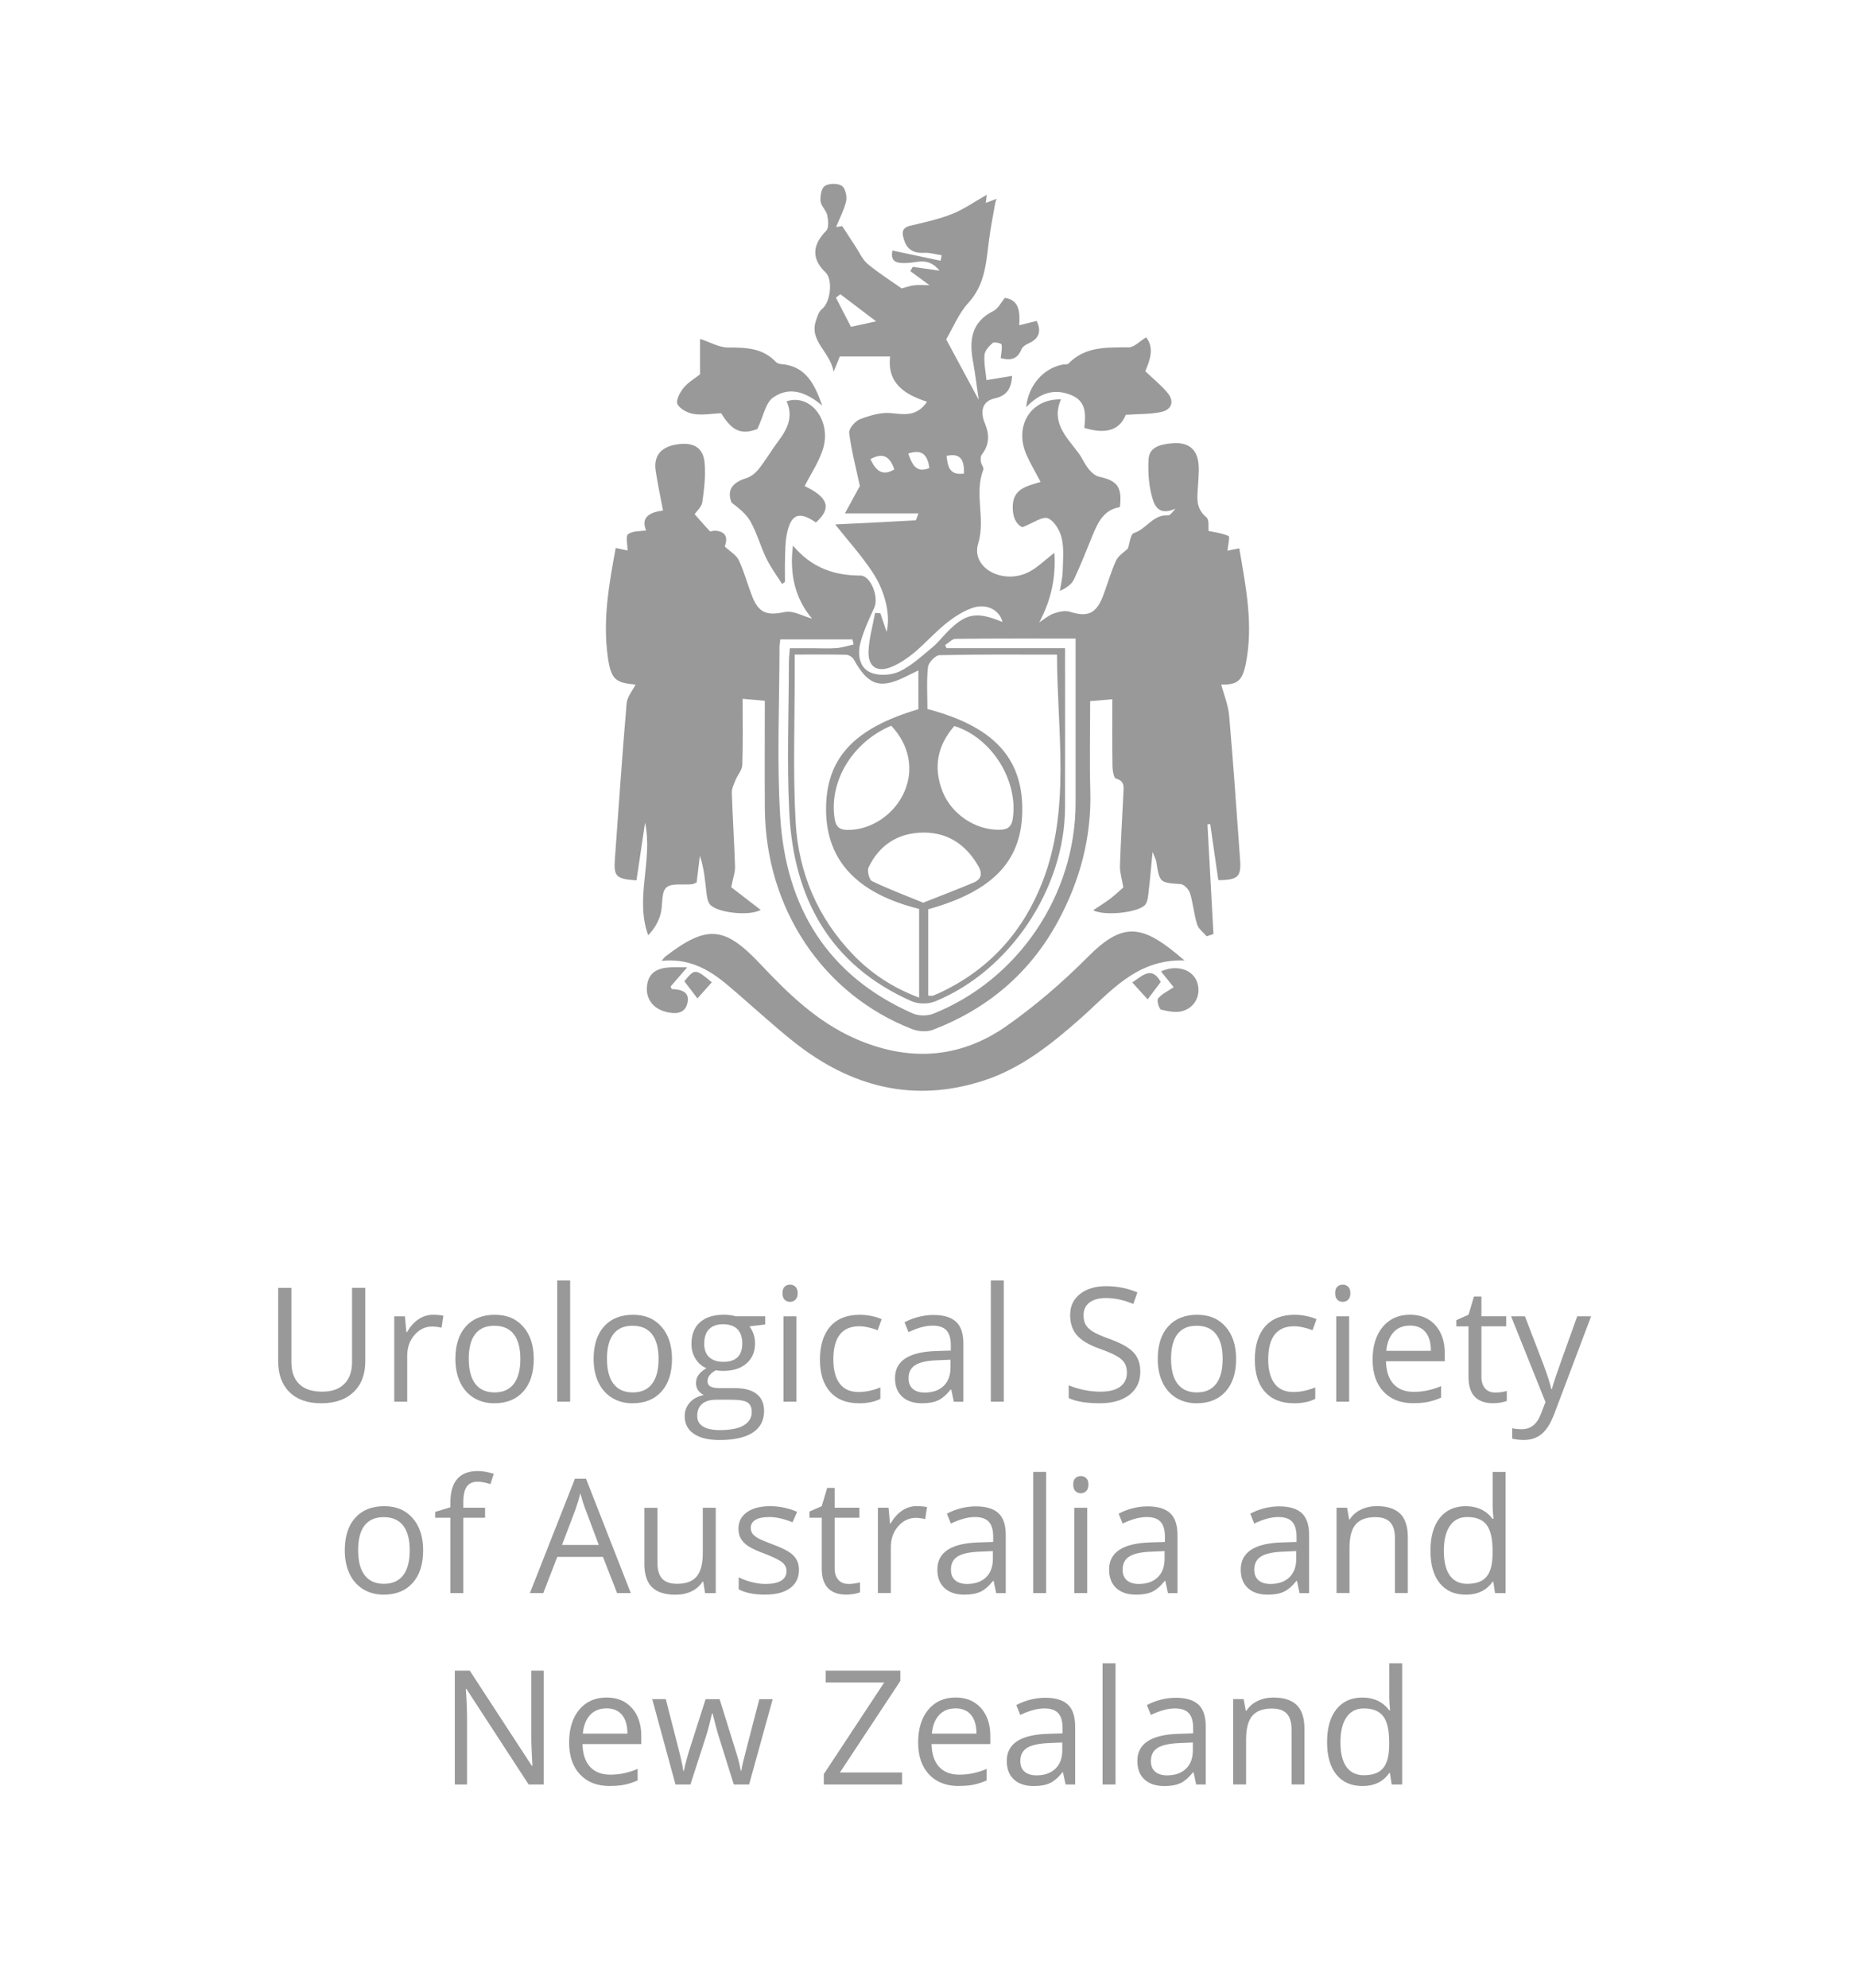 <?xml version="1.0" encoding="UTF-8"?> <svg xmlns="http://www.w3.org/2000/svg" id="Layer_2" viewBox="0 0 504.89 540.84"><defs><style> .cls-1 { fill: #999; } </style></defs><g><path class="cls-1" d="M172.96,186.24c-5.45-.49-6.66-1.37-7.53-7.52-1.4-9.92.28-19.65,2.16-29.65,1.49.32,2.58.55,3.22.69,0-1.65-.58-3.91.13-4.44,1.22-.91,3.25-.75,4.91-1.03-1.39-3.24.52-4.92,4.61-5.38-.7-3.73-1.45-7.24-1.99-10.78-.62-4.03,1.33-6.47,5.53-7.19,4.63-.79,7.42.74,7.78,5,.3,3.52-.12,7.15-.62,10.67-.19,1.3-1.53,2.43-2.1,3.27,1.29,1.46,2.68,3.09,4.16,4.63.19.19.87-.17,1.32-.14,2.89.15,3.7,1.74,2.71,4.3,1.45,1.36,3.16,2.3,3.83,3.73,1.48,3.13,2.36,6.53,3.62,9.77,1.85,4.73,4.11,5.33,8.92,4.34,2.29-.47,5,1.15,7.41,1.79-4.44-5.2-6.23-11.79-5.21-19.88,5.08,6.05,11.23,8.17,18.39,8.16,2.78,0,5.03,5.87,3.78,8.65-1.42,3.14-2.92,6.31-3.8,9.62-.82,3.09-.37,6.74,2.74,8.1,2.2.97,5.6.79,7.82-.25,3.31-1.54,6.12-4.21,9-6.57,1.54-1.26,2.77-2.9,4.19-4.32,5-5.03,7.93-5.52,14.91-2.58-.75-3.26-4.34-5.2-8.22-3.83-2.58.91-5.03,2.51-7.18,4.24-3.01,2.42-5.6,5.37-8.56,7.86-1.82,1.53-3.88,2.91-6.05,3.85-3.95,1.71-6.56.19-6.45-4.02.1-3.54,1.16-7.06,1.79-10.59.48.03.96.07,1.43.1.52,1.53,1.03,3.06,1.71,5.06,1.06-4.22-.17-10.61-3.75-16.09-3.01-4.62-6.78-8.74-10.25-13.13,7.15-.35,14.5-.7,21.85-1.12.22-.01.39-.85.82-1.88h-20.03c1.86-3.42,3.29-6.04,4.07-7.46-1.15-5.41-2.36-9.9-2.9-14.47-.14-1.15,1.64-3.21,2.96-3.71,2.7-1.02,5.76-1.94,8.54-1.65,3.66.38,6.94.94,9.69-3.09-5.84-1.9-10.94-4.88-10.05-12.32h-13.69c-.31.77-.77,1.91-1.68,4.14-1.03-5.58-6.67-8.24-4.83-13.84.38-1.14.79-2.54,1.66-3.21,2.3-1.77,3.05-7.99.95-9.98-3.84-3.63-3.62-7.46.19-11.3.77-.78.57-2.88.28-4.26-.29-1.34-1.69-2.49-1.82-3.81-.13-1.39.24-3.54,1.17-4.13,1.15-.73,3.46-.76,4.61-.05.94.59,1.48,2.84,1.2,4.14-.54,2.44-1.8,4.73-2.75,7.08.56-.08,1.11-.16,1.67-.24,1.22,1.87,2.42,3.74,3.65,5.59,1.06,1.6,1.87,3.53,3.29,4.71,2.97,2.47,6.27,4.54,9.24,6.64,1.12-.29,2.23-.69,3.38-.84,1.14-.15,2.31-.03,4.2-.03-2.25-1.64-3.73-2.73-5.22-3.82.22-.39.43-.78.65-1.17,2.1.3,4.21.59,7.31,1.03-2.91-3.58-5.74-2.3-8.3-2.12-2.88.2-5.27.07-4.53-3.35,4.44.94,8.77,1.86,13.1,2.77.1-.49.2-.98.31-1.47-1.59-.25-3.19-.76-4.77-.68-2.8.14-4.63-.79-5.49-3.55-.6-1.92-.67-3.28,1.83-3.86,3.83-.88,7.72-1.75,11.35-3.2,3.26-1.31,6.2-3.41,9.36-5.19-.05.39-.14,1.13-.28,2.21,1.09-.4,1.92-.71,2.97-1.1-.17.44-.32.73-.38,1.03-.61,3.54-1.33,7.06-1.77,10.62-.73,5.94-1.1,11.8-5.58,16.67-2.6,2.83-4.11,6.66-6.02,9.91,2.82,5.23,5.54,10.29,8.86,16.46-.61-4.12-.96-7.21-1.53-10.25-1.1-5.86-.58-10.91,5.56-13.95,1.25-.62,2-2.25,3.08-3.54,3.83.55,4.15,3.58,3.92,7.44,1.79-.44,3.18-.79,4.74-1.17,1.24,2.63.85,4.72-2.13,6.07-.77.35-1.72.92-2,1.62-1.17,2.96-3.27,3.06-5.66,2.42.13-1.37.44-2.58.24-3.69-.06-.32-1.99-.8-2.41-.44-1,.85-2.17,2.12-2.25,3.29-.16,2.36.35,4.77.55,6.83,2.33-.38,4.56-.75,6.98-1.15-.23,3.41-1.4,5.38-4.74,6.12-3.74.83-3.84,4-2.7,6.72,1.34,3.21,1.26,5.88-.84,8.61-.34.45-.32,1.29-.23,1.92.11.74.88,1.61.67,2.15-2.56,6.52.67,13.28-1.41,20.13-1.94,6.42,6.31,11.09,13.33,7.93,2.58-1.16,4.68-3.38,7.43-5.44.43,6.6-.85,12.8-4.14,18.94,1.28-.83,2.47-1.91,3.87-2.41,1.39-.5,3.15-.92,4.48-.5,4.73,1.49,7.1.6,8.94-4.11,1.27-3.23,2.16-6.63,3.61-9.77.65-1.41,2.27-2.37,3.23-3.31.52-1.49.73-3.94,1.59-4.2,3.44-1.05,5.24-5.12,9.33-4.84.56.04,1.19-.81,2.03-1.81-4.95,2.2-5.94-1.27-6.63-4.25-.68-2.94-.85-6.09-.69-9.11.18-3.41,3.11-4.04,5.83-4.38,3.31-.42,6.43.32,7.46,3.86.64,2.19.33,4.71.21,7.06-.16,3.3-.97,6.55,2.26,9.17.82.67.46,2.8.58,3.71,1.58.35,3.65.57,5.44,1.38.4.18-.15,2.46-.29,3.98.61-.12,1.69-.34,3.2-.65,1.85,10.68,3.91,21.03,1.74,31.61-.96,4.66-2.51,5.55-6.65,5.46.71,2.69,1.9,5.54,2.16,8.47,1.14,13.06,2.04,26.14,2.98,39.21.34,4.63-.6,5.49-5.93,5.55-.73-5.07-1.47-10.17-2.2-15.27-.25.03-.5.05-.75.08.54,9.95,1.09,19.89,1.63,29.84-.62.2-1.23.4-1.85.6-.9-1.07-2.22-2-2.6-3.23-.86-2.76-1.08-5.72-1.93-8.49-.31-1.02-1.62-2.4-2.55-2.47-5.7-.41-5.71-.3-6.66-6.23-.08-.47-.35-.92-.98-2.51-.44,4.46-.71,7.74-1.1,11-.14,1.15-.24,2.5-.9,3.34-1.63,2.06-10.8,3.21-14.18,1.52,1.79-1.2,3.29-2.1,4.67-3.16,1.45-1.12,2.79-2.39,3.54-3.04-.41-2.49-.97-4.2-.91-5.88.21-6.55.62-13.1.93-19.64.08-1.71.47-3.44-2.04-4.11-.58-.16-.91-2.22-.93-3.42-.09-6.13-.04-12.26-.04-18.15-1.72.14-3.63.3-6.03.5,0,7.94-.19,16.18.04,24.41.35,12.65-2.79,24.38-8.75,35.41-7.63,14.12-19.16,23.88-34.08,29.6-1.64.63-3.99.46-5.67-.19-24.3-9.45-39.87-32.8-40.08-59.95-.07-9.87-.01-19.75-.01-29.37-2.24-.2-4.15-.37-6.04-.54,0,5.84.12,11.93-.09,18.01-.05,1.37-1.27,2.68-1.83,4.07-.45,1.12-1.06,2.33-1.02,3.49.21,6.68.67,13.36.88,20.05.05,1.54-.55,3.11-1.04,5.64,2.2,1.69,5.04,3.87,8.02,6.17-3.12,1.77-11.87.78-13.79-1.46-.68-.8-.85-2.16-.98-3.29-.39-3.3-.64-6.61-1.79-9.97-.29,2.42-.58,4.84-.87,7.24-.5.2-.85.45-1.22.49-2.44.26-5.73-.39-7.08.95-1.44,1.42-.85,4.76-1.52,7.16-.58,2.08-1.67,4.02-3.37,5.78-3.7-10.18,1.33-20.16-.85-30.67-.83,5.61-1.59,10.69-2.34,15.74-5.54-.38-6.22-1.05-5.88-5.75,1.02-14.14,1.99-28.29,3.2-42.41.15-1.79,1.61-3.48,2.41-5.09ZM252.43,192.89c17.72,4.66,25.67,13.05,25.81,26.91.15,14.14-7.66,22.58-25.61,27.57v23.49c.61,0,1.04.11,1.38-.02.88-.32,1.72-.72,2.56-1.13,13.02-6.32,21.98-16.45,27.17-29.8,7.77-20.01,3.98-40.85,3.95-61.82-10.66,0-21.32-.1-31.98.15-1.12.03-3,2.02-3.14,3.26-.41,3.8-.15,7.68-.15,11.4ZM216.3,178.07c0,2.07,0,3.4,0,4.73.03,13.65-.51,27.32.26,40.93.78,13.71,5.99,26,15.69,36.04,4.94,5.11,10.73,8.94,17.91,11.63v-24.13c-16.81-4.18-25.13-13.05-25.32-26.61-.2-14.13,7.32-22.47,25.12-27.71v-10.57c-1.24.61-2.17,1.06-3.09,1.52-7.27,3.69-10.52,2.65-14.46-4.45-.36-.65-1.36-1.3-2.08-1.32-4.51-.12-9.03-.06-14.03-.06ZM289.89,176.32c0,1.73,0,2.91,0,4.08,0,13.11.03,26.23-.01,39.34-.08,22.03-15.01,44.39-35.36,52.69-1.84.75-4.56.76-6.37-.03-22.3-9.84-32.17-28.09-33.33-51.47-.68-13.62-.12-27.29-.1-40.94,0-1.15.16-2.3.26-3.64,2.33,0,4.33,0,6.32,0,2.14,0,4.29.13,6.42-.04,1.56-.13,3.08-.64,4.62-.98-.11-.46-.22-.92-.32-1.38h-19.64c-.09.83-.22,1.47-.22,2.1,0,15.39-.75,30.83.2,46.16,1.52,24.58,12.85,43.25,36.05,53.49,1.6.71,3.99.73,5.62.08,23.2-9.27,38.72-32.39,38.72-57.38,0-13.25,0-26.5,0-39.74,0-1.55,0-3.09,0-4.94-11.31,0-22-.04-32.68.08-.95.01-1.89,1.11-2.83,1.7.13.28.25.56.38.84h32.28ZM251.28,245.58c4.91-1.95,9.32-3.63,13.67-5.45,2.1-.88,2.55-2.39,1.34-4.49-3.32-5.79-8.22-9.15-14.89-9.14-6.81.02-12.01,3.26-14.99,9.46-.45.94.15,3.36.92,3.74,4.46,2.16,9.13,3.9,13.95,5.88ZM242.58,197.43c-10.58,4.45-16.94,15.1-15.43,25.19.36,2.42,1.41,3.15,3.6,3.16,6.38.04,12.7-4.19,15.41-10.4,2.63-6.03,1.35-12.73-3.59-17.95ZM259.74,197.52c-4.57,5.25-5.79,11.18-3.22,17.75,2.41,6.19,8.88,10.5,15.31,10.47,2.04,0,3.43-.44,3.82-2.98,1.57-10.29-5.62-22.03-15.9-25.25ZM231.61,88.92c2.53-.55,4.62-1.01,6.85-1.5-3.52-2.67-6.62-5.02-9.72-7.37-.41.31-.81.61-1.22.92,1.31,2.55,2.62,5.09,4.09,7.94ZM236.91,124.91c1.43,3.01,3.14,4.81,6.51,2.79-1.08-3.02-2.67-4.9-6.51-2.79ZM247.21,123.39c1.06,2.99,2.15,5.42,5.76,3.93-.5-3.29-1.79-5.31-5.76-3.93ZM262.38,128.84c.09-3.49-.77-5.7-4.76-4.82.35,2.75.68,5.37,4.76,4.82Z"></path><path class="cls-1" d="M180.07,261.4c.65-.76.79-.99.99-1.15,11.39-8.72,16.12-8.35,25.95,2.09,7.55,8.02,15.41,15.64,25.68,20.18,14.34,6.34,28.36,5.64,41.19-3.34,7.95-5.57,15.41-12.02,22.26-18.9,9.06-9.11,14.24-8.81,23.77-1.06.62.5,1.22,1.02,2.49,2.08-13.12-.46-20.21,8.63-28.36,15.82-7.87,6.94-16.01,13.47-26.14,16.8-19.23,6.31-36.41,1.77-51.87-10.5-6.28-4.99-12.12-10.51-18.28-15.66-4.93-4.13-10.39-7.11-17.68-6.35Z"></path><path class="cls-1" d="M278.26,143.42c-1.83-.77-2.84-3.2-2.58-6.26.36-4.24,3.88-4.95,7.55-6.05-1.38-2.63-2.79-4.98-3.88-7.48-3.35-7.66,1.11-15.18,9.43-14.98-2.76,6.28,1.49,10.22,4.73,14.55,1.03,1.38,1.7,3.04,2.78,4.38.72.9,1.78,1.88,2.84,2.11,5.04,1.1,6.32,2.79,5.68,8.27-4.39.7-6.01,4.18-7.49,7.82-1.61,3.95-3.17,7.92-4.98,11.77-.63,1.35-1.96,2.36-3.87,3.21.26-1.72.7-3.44.76-5.17.09-3.06.41-6.22-.25-9.14-.47-2.08-2.02-4.76-3.77-5.45-1.49-.59-3.95,1.28-6.94,2.43Z"></path><path class="cls-1" d="M212.87,158.89c-1.44-2.3-3.08-4.49-4.26-6.92-1.58-3.24-2.54-6.79-4.26-9.94-1.15-2.11-3.17-3.74-5.25-5.31-1.4-3.6.49-5.56,4.12-6.67,1.3-.4,2.55-1.51,3.42-2.62,1.89-2.41,3.43-5.08,5.28-7.53,2.47-3.27,4.03-6.65,2.17-10.72,6.61-2.2,12.37,5.43,9.85,13.14-1.13,3.48-3.26,6.63-4.94,9.93,6.53,3.07,7.38,6.05,3.07,9.9-4.61-3.22-6.87-2.32-7.95,3.37-.4,2.08-.38,4.25-.45,6.39-.07,2.13-.02,4.26-.02,6.39-.26.19-.52.38-.78.57Z"></path><path class="cls-1" d="M311.71,100.98c2.33,2.23,4.43,3.89,6.09,5.92,1.91,2.32,1.1,4.54-1.7,5.17-2.91.65-5.99.52-9.69.78-1.86,4.67-6.09,5.13-11.28,3.57.38-3.59.62-7.15-3.44-8.88-4.85-2.07-8.84-.5-12.39,3.25.58-5.92,4.65-10.59,9.93-11.61.52-.1,1.26.05,1.56-.25,4.62-4.76,10.51-4.39,16.43-4.44,1.5-.01,2.99-1.67,4.73-2.72,2.25,2.8,1.09,6.14-.22,9.21Z"></path><path class="cls-1" d="M190.53,101.86v-9.66c2.85.93,5.22,2.34,7.6,2.34,4.82,0,9.38.09,12.99,3.88.33.35.93.58,1.42.62,6.98.53,9.24,5.72,11.27,11.32-4.14-3.49-8.77-5.49-13.44-2.17-1.99,1.42-2.53,4.9-4.23,8.52-4.16,1.61-6.82.74-9.86-4.3-2.47.12-5.01.59-7.43.22-1.65-.25-3.79-1.35-4.46-2.69-.5-1,.7-3.27,1.72-4.48,1.34-1.59,3.26-2.69,4.4-3.59Z"></path><path class="cls-1" d="M319.44,268.55c-.99-1.23-2.21-2.75-3.44-4.28,3.9-1.8,8.11-.74,9.58,2.34,1.56,3.28.13,7.24-3.57,8.41-1.81.57-4.06.13-5.99-.35-.54-.13-1.24-2.53-.82-3.03,1.02-1.24,2.65-1.99,4.25-3.08Z"></path><path class="cls-1" d="M187.05,263.15c-1.99,2.3-3.26,3.78-4.53,5.24.16.3.26.69.38.7,2.51.08,4.91.72,4.2,3.8-.68,2.98-3.33,3.03-5.84,2.39-3.55-.9-5.51-3.58-5.17-6.99.39-3.87,3.05-4.97,6.42-5.13,1.16-.06,2.33,0,4.54,0Z"></path><path class="cls-1" d="M308.18,267.29c2.96-2.05,5.36-4.48,7.74-.14-1.06,1.41-2.15,2.86-3.56,4.73-1.14-1.25-2.49-2.73-4.18-4.6Z"></path><path class="cls-1" d="M186.27,266.96c2.81-3.47,2.99-3.47,7.47.28-1.29,1.44-2.58,2.88-3.92,4.38-1.14-1.5-2.23-2.93-3.55-4.66Z"></path></g><g><path class="cls-1" d="M99.42,350.36v20.04c0,3.53-1.07,6.31-3.2,8.33-2.13,2.02-5.06,3.03-8.79,3.03s-6.61-1.02-8.66-3.05-3.06-4.83-3.06-8.39v-19.96h3.6v20.21c0,2.58.71,4.57,2.12,5.95,1.41,1.38,3.49,2.08,6.23,2.08s4.63-.7,6.04-2.09c1.41-1.39,2.12-3.39,2.12-5.99v-20.17h3.6Z"></path><path class="cls-1" d="M117.9,357.69c1.03,0,1.96.08,2.78.25l-.49,3.26c-.96-.21-1.81-.32-2.54-.32-1.88,0-3.49.76-4.82,2.29s-2,3.43-2,5.7v12.46h-3.52v-23.22h2.9l.4,4.3h.17c.86-1.51,1.9-2.68,3.12-3.5,1.21-.82,2.55-1.23,4-1.23Z"></path><path class="cls-1" d="M145.28,369.7c0,3.79-.95,6.74-2.86,8.87-1.91,2.13-4.54,3.19-7.9,3.19-2.08,0-3.92-.49-5.53-1.46-1.61-.97-2.85-2.37-3.73-4.2s-1.31-3.95-1.31-6.4c0-3.79.95-6.73,2.84-8.84,1.89-2.11,4.52-3.17,7.88-3.17s5.83,1.08,7.74,3.24c1.91,2.16,2.87,5.08,2.87,8.77ZM127.59,369.7c0,2.97.59,5.23,1.78,6.78s2.93,2.33,5.23,2.33,4.05-.77,5.24-2.32c1.19-1.55,1.79-3.81,1.79-6.79s-.6-5.19-1.79-6.73c-1.19-1.53-2.96-2.3-5.29-2.3s-4.04.76-5.21,2.27c-1.17,1.51-1.76,3.76-1.76,6.76Z"></path><path class="cls-1" d="M155.18,381.33h-3.52v-32.97h3.52v32.97Z"></path><path class="cls-1" d="M182.9,369.7c0,3.79-.95,6.74-2.86,8.87-1.91,2.13-4.54,3.19-7.9,3.19-2.08,0-3.92-.49-5.53-1.46-1.61-.97-2.85-2.37-3.73-4.2s-1.31-3.95-1.31-6.4c0-3.79.95-6.73,2.84-8.84,1.89-2.11,4.52-3.17,7.88-3.17s5.83,1.08,7.74,3.24c1.91,2.16,2.87,5.08,2.87,8.77ZM165.21,369.7c0,2.97.59,5.23,1.78,6.78s2.93,2.33,5.23,2.33,4.05-.77,5.24-2.32c1.19-1.55,1.79-3.81,1.79-6.79s-.6-5.19-1.79-6.73c-1.19-1.53-2.96-2.3-5.29-2.3s-4.04.76-5.21,2.27c-1.17,1.51-1.76,3.76-1.76,6.76Z"></path><path class="cls-1" d="M208.28,358.11v2.22l-4.3.51c.4.49.75,1.14,1.06,1.94.31.8.47,1.7.47,2.7,0,2.27-.78,4.09-2.33,5.45-1.55,1.36-3.69,2.03-6.4,2.03-.69,0-1.34-.06-1.95-.17-1.5.79-2.25,1.79-2.25,2.99,0,.64.26,1.11.78,1.41.52.3,1.42.46,2.69.46h4.11c2.51,0,4.45.53,5.79,1.59s2.02,2.6,2.02,4.62c0,2.57-1.03,4.53-3.09,5.88-2.06,1.35-5.07,2.02-9.03,2.02-3.04,0-5.38-.57-7.02-1.7-1.65-1.13-2.47-2.73-2.47-4.79,0-1.41.45-2.63,1.36-3.67.9-1.03,2.17-1.73,3.81-2.1-.59-.27-1.09-.68-1.49-1.25-.4-.56-.6-1.22-.6-1.97,0-.85.23-1.59.68-2.22.45-.64,1.17-1.25,2.14-1.84-1.2-.49-2.18-1.33-2.93-2.52-.76-1.19-1.13-2.54-1.13-4.07,0-2.54.76-4.5,2.29-5.88,1.53-1.38,3.69-2.07,6.48-2.07,1.21,0,2.31.14,3.28.42h8.03ZM189.77,385.23c0,1.26.53,2.21,1.59,2.86,1.06.65,2.58.97,4.56.97,2.95,0,5.14-.44,6.56-1.32,1.42-.88,2.13-2.08,2.13-3.59,0-1.26-.39-2.13-1.17-2.62-.78-.49-2.24-.73-4.39-.73h-4.22c-1.6,0-2.84.38-3.73,1.14s-1.33,1.86-1.33,3.28ZM191.67,365.55c0,1.62.46,2.85,1.38,3.69.92.83,2.2,1.25,3.83,1.25,3.43,0,5.15-1.67,5.15-5s-1.74-5.23-5.21-5.23c-1.65,0-2.92.45-3.81,1.33s-1.33,2.21-1.33,3.96Z"></path><path class="cls-1" d="M212.97,351.82c0-.81.2-1.4.59-1.77s.89-.56,1.48-.56,1.05.19,1.46.57c.41.38.61.97.61,1.76s-.21,1.38-.61,1.77c-.41.39-.9.58-1.46.58-.59,0-1.09-.19-1.48-.58s-.59-.98-.59-1.77ZM216.78,381.33h-3.52v-23.22h3.52v23.22Z"></path><path class="cls-1" d="M233.74,381.75c-3.36,0-5.96-1.03-7.81-3.1-1.84-2.07-2.76-5-2.76-8.78s.94-6.89,2.81-9c1.87-2.12,4.54-3.18,8-3.18,1.12,0,2.23.12,3.35.36,1.12.24,1.99.52,2.63.85l-1.08,2.99c-.78-.31-1.62-.57-2.54-.77-.92-.21-1.73-.31-2.44-.31-4.72,0-7.08,3.01-7.08,9.03,0,2.85.58,5.04,1.73,6.57,1.15,1.53,2.86,2.29,5.12,2.29,1.93,0,3.92-.42,5.95-1.25v3.11c-1.55.81-3.51,1.21-5.87,1.21Z"></path><path class="cls-1" d="M259.61,381.33l-.7-3.3h-.17c-1.16,1.45-2.31,2.44-3.46,2.96s-2.59.77-4.31.77c-2.3,0-4.11-.59-5.41-1.78-1.31-1.19-1.96-2.88-1.96-5.06,0-4.69,3.75-7.15,11.25-7.37l3.94-.13v-1.44c0-1.82-.39-3.17-1.18-4.04-.78-.87-2.04-1.3-3.76-1.3-1.94,0-4.12.59-6.57,1.78l-1.08-2.69c1.14-.62,2.4-1.11,3.76-1.46,1.36-.35,2.73-.53,4.1-.53,2.77,0,4.82.61,6.15,1.84s2,3.2,2,5.91v15.85h-2.61ZM251.67,378.85c2.19,0,3.91-.6,5.16-1.8,1.25-1.2,1.88-2.88,1.88-5.04v-2.1l-3.52.15c-2.8.1-4.81.53-6.05,1.3-1.24.77-1.85,1.97-1.85,3.59,0,1.27.38,2.24,1.16,2.9.77.66,1.85,1,3.23,1Z"></path><path class="cls-1" d="M273.2,381.33h-3.52v-32.97h3.52v32.97Z"></path><path class="cls-1" d="M310.37,373.09c0,2.73-.99,4.85-2.97,6.38s-4.66,2.29-8.05,2.29c-3.67,0-6.5-.47-8.47-1.42v-3.47c1.27.54,2.66.96,4.15,1.27s2.98.47,4.45.47c2.4,0,4.21-.46,5.42-1.37s1.82-2.18,1.82-3.8c0-1.07-.22-1.95-.65-2.64-.43-.69-1.15-1.32-2.16-1.9s-2.55-1.24-4.61-1.97c-2.88-1.03-4.94-2.25-6.18-3.67s-1.85-3.26-1.85-5.53c0-2.39.9-4.29,2.69-5.7,1.79-1.41,4.17-2.12,7.12-2.12s5.91.57,8.5,1.7l-1.12,3.13c-2.56-1.07-5.04-1.61-7.46-1.61-1.91,0-3.4.41-4.47,1.23s-1.61,1.96-1.61,3.41c0,1.07.2,1.95.59,2.64.4.69,1.06,1.31,2,1.89s2.38,1.2,4.31,1.9c3.25,1.16,5.48,2.4,6.71,3.73,1.22,1.33,1.83,3.05,1.83,5.17Z"></path><path class="cls-1" d="M336.44,369.7c0,3.79-.95,6.74-2.86,8.87-1.91,2.13-4.54,3.19-7.9,3.19-2.08,0-3.92-.49-5.53-1.46-1.61-.97-2.85-2.37-3.73-4.2s-1.31-3.95-1.31-6.4c0-3.79.95-6.73,2.84-8.84,1.89-2.11,4.52-3.17,7.88-3.17s5.83,1.08,7.74,3.24c1.91,2.16,2.87,5.08,2.87,8.77ZM318.74,369.7c0,2.97.59,5.23,1.78,6.78s2.93,2.33,5.23,2.33,4.05-.77,5.24-2.32c1.19-1.55,1.79-3.81,1.79-6.79s-.6-5.19-1.79-6.73c-1.19-1.53-2.96-2.3-5.29-2.3s-4.04.76-5.21,2.27c-1.17,1.51-1.76,3.76-1.76,6.76Z"></path><path class="cls-1" d="M352.1,381.75c-3.36,0-5.96-1.03-7.81-3.1-1.84-2.07-2.76-5-2.76-8.78s.94-6.89,2.81-9c1.87-2.12,4.54-3.18,8-3.18,1.12,0,2.23.12,3.35.36,1.12.24,1.99.52,2.63.85l-1.08,2.99c-.78-.31-1.62-.57-2.54-.77-.92-.21-1.73-.31-2.44-.31-4.72,0-7.08,3.01-7.08,9.03,0,2.85.58,5.04,1.73,6.57,1.15,1.53,2.86,2.29,5.12,2.29,1.93,0,3.92-.42,5.95-1.25v3.11c-1.55.81-3.51,1.21-5.87,1.21Z"></path><path class="cls-1" d="M363.4,351.82c0-.81.2-1.4.59-1.77s.89-.56,1.48-.56,1.05.19,1.46.57c.41.38.61.97.61,1.76s-.21,1.38-.61,1.77c-.41.39-.9.58-1.46.58-.59,0-1.09-.19-1.48-.58s-.59-.98-.59-1.77ZM367.21,381.33h-3.52v-23.22h3.52v23.22Z"></path><path class="cls-1" d="M384.69,381.75c-3.43,0-6.14-1.04-8.12-3.14-1.98-2.09-2.98-4.99-2.98-8.71s.92-6.72,2.76-8.92c1.84-2.2,4.32-3.31,7.43-3.31,2.91,0,5.21.96,6.91,2.87s2.54,4.44,2.54,7.57v2.22h-16c.07,2.73.76,4.79,2.07,6.21,1.31,1.41,3.15,2.12,5.52,2.12,2.5,0,4.97-.52,7.42-1.57v3.14c-1.24.54-2.42.92-3.53,1.15-1.11.23-2.45.35-4.02.35ZM383.74,360.63c-1.86,0-3.35.61-4.46,1.82s-1.76,2.9-1.96,5.04h12.14c0-2.22-.5-3.92-1.48-5.1-.99-1.18-2.4-1.77-4.24-1.77Z"></path><path class="cls-1" d="M406.94,378.85c.62,0,1.22-.05,1.8-.14.58-.09,1.04-.19,1.38-.29v2.69c-.38.18-.94.33-1.68.46s-1.41.18-2,.18c-4.49,0-6.74-2.37-6.74-7.1v-13.81h-3.33v-1.7l3.33-1.46,1.48-4.96h2.03v5.38h6.74v2.73h-6.74v13.67c0,1.4.33,2.47,1,3.22.66.75,1.57,1.12,2.73,1.12Z"></path><path class="cls-1" d="M411.29,358.11h3.77l5.08,13.24c1.12,3.02,1.81,5.2,2.08,6.55h.17c.18-.72.57-1.95,1.15-3.7.59-1.75,2.5-7.11,5.75-16.09h3.77l-9.98,26.44c-.99,2.61-2.14,4.47-3.46,5.56-1.32,1.09-2.94,1.64-4.86,1.64-1.07,0-2.13-.12-3.18-.36v-2.82c.78.17,1.65.25,2.61.25,2.42,0,4.14-1.36,5.17-4.07l1.29-3.31-9.37-23.35Z"></path><path class="cls-1" d="M115.17,421.77c0,3.79-.95,6.74-2.86,8.87-1.91,2.13-4.54,3.19-7.9,3.19-2.08,0-3.92-.49-5.53-1.46-1.61-.97-2.85-2.37-3.73-4.2s-1.31-3.95-1.31-6.4c0-3.79.95-6.73,2.84-8.84,1.89-2.11,4.52-3.17,7.88-3.17s5.83,1.08,7.74,3.24c1.91,2.16,2.87,5.08,2.87,8.77ZM97.48,421.77c0,2.97.59,5.23,1.78,6.78s2.93,2.33,5.23,2.33,4.05-.77,5.24-2.32c1.19-1.55,1.79-3.81,1.79-6.79s-.6-5.19-1.79-6.73c-1.19-1.53-2.96-2.3-5.29-2.3s-4.04.76-5.21,2.27c-1.17,1.51-1.76,3.76-1.76,6.76Z"></path><path class="cls-1" d="M132.02,412.91h-5.91v20.49h-3.52v-20.49h-4.15v-1.59l4.15-1.27v-1.29c0-5.71,2.49-8.56,7.48-8.56,1.23,0,2.67.25,4.32.74l-.91,2.82c-1.36-.44-2.51-.66-3.47-.66-1.33,0-2.31.44-2.95,1.32s-.95,2.3-.95,4.25v1.5h5.91v2.73Z"></path><path class="cls-1" d="M167.96,433.4l-3.86-9.85h-12.42l-3.81,9.85h-3.64l12.25-31.1h3.03l12.18,31.1h-3.73ZM162.98,420.31l-3.6-9.6c-.47-1.21-.95-2.7-1.44-4.47-.31,1.36-.76,2.85-1.33,4.47l-3.64,9.6h10.02Z"></path><path class="cls-1" d="M178.94,410.18v15.06c0,1.89.43,3.31,1.29,4.24.86.93,2.21,1.4,4.05,1.4,2.43,0,4.21-.66,5.33-1.99,1.12-1.33,1.68-3.5,1.68-6.5v-12.2h3.52v23.22h-2.9l-.51-3.11h-.19c-.72,1.14-1.72,2.02-3,2.63s-2.74.91-4.38.91c-2.83,0-4.94-.67-6.34-2.01-1.41-1.34-2.11-3.49-2.11-6.44v-15.19h3.56Z"></path><path class="cls-1" d="M217.46,427.06c0,2.16-.81,3.83-2.42,5-1.61,1.17-3.87,1.76-6.78,1.76-3.08,0-5.48-.49-7.2-1.46v-3.26c1.12.57,2.31,1.01,3.59,1.33s2.51.49,3.7.49c1.84,0,3.25-.29,4.24-.88.99-.59,1.48-1.48,1.48-2.68,0-.9-.39-1.68-1.18-2.32-.78-.64-2.31-1.4-4.59-2.28-2.16-.8-3.7-1.51-4.61-2.11-.91-.6-1.59-1.28-2.03-2.04s-.67-1.67-.67-2.73c0-1.89.77-3.39,2.31-4.48,1.54-1.09,3.65-1.64,6.33-1.64,2.5,0,4.94.51,7.33,1.53l-1.25,2.86c-2.33-.96-4.44-1.44-6.33-1.44-1.67,0-2.92.26-3.77.78-.85.52-1.27,1.24-1.27,2.16,0,.62.16,1.15.48,1.59.32.44.83.85,1.54,1.25.71.4,2.06.97,4.07,1.72,2.75,1,4.62,2.01,5.58,3.03.97,1.02,1.45,2.3,1.45,3.83Z"></path><path class="cls-1" d="M230.9,430.92c.62,0,1.22-.05,1.8-.14.58-.09,1.04-.19,1.38-.29v2.69c-.38.18-.94.33-1.68.46s-1.41.18-2,.18c-4.49,0-6.74-2.37-6.74-7.1v-13.81h-3.33v-1.7l3.33-1.46,1.48-4.96h2.03v5.38h6.74v2.73h-6.74v13.67c0,1.4.33,2.47,1,3.22.66.75,1.57,1.12,2.73,1.12Z"></path><path class="cls-1" d="M249.53,409.75c1.03,0,1.96.08,2.78.25l-.49,3.26c-.96-.21-1.81-.32-2.54-.32-1.88,0-3.49.76-4.82,2.29s-2,3.43-2,5.7v12.46h-3.52v-23.22h2.9l.4,4.3h.17c.86-1.51,1.9-2.68,3.12-3.5,1.21-.82,2.55-1.23,4-1.23Z"></path><path class="cls-1" d="M271.14,433.4l-.7-3.3h-.17c-1.16,1.45-2.31,2.44-3.46,2.96s-2.59.77-4.31.77c-2.3,0-4.11-.59-5.41-1.78-1.31-1.19-1.96-2.88-1.96-5.06,0-4.69,3.75-7.15,11.25-7.37l3.94-.13v-1.44c0-1.82-.39-3.17-1.18-4.04-.78-.87-2.04-1.3-3.76-1.3-1.94,0-4.12.59-6.57,1.78l-1.08-2.69c1.14-.62,2.4-1.11,3.76-1.46,1.36-.35,2.73-.53,4.1-.53,2.77,0,4.82.61,6.15,1.84s2,3.2,2,5.91v15.85h-2.61ZM263.2,430.92c2.19,0,3.91-.6,5.16-1.8,1.25-1.2,1.88-2.88,1.88-5.04v-2.1l-3.52.15c-2.8.1-4.81.53-6.05,1.3-1.24.77-1.85,1.97-1.85,3.59,0,1.27.38,2.24,1.16,2.9.77.66,1.85,1,3.23,1Z"></path><path class="cls-1" d="M284.73,433.4h-3.52v-32.97h3.52v32.97Z"></path><path class="cls-1" d="M292.11,403.89c0-.81.2-1.4.59-1.77s.89-.56,1.48-.56,1.05.19,1.46.57c.41.38.61.97.61,1.76s-.21,1.38-.61,1.77c-.41.39-.9.58-1.46.58-.59,0-1.09-.19-1.48-.58s-.59-.98-.59-1.77ZM295.92,433.4h-3.52v-23.22h3.52v23.22Z"></path><path class="cls-1" d="M317.88,433.4l-.7-3.3h-.17c-1.16,1.45-2.31,2.44-3.46,2.96s-2.59.77-4.31.77c-2.3,0-4.11-.59-5.41-1.78-1.31-1.19-1.96-2.88-1.96-5.06,0-4.69,3.75-7.15,11.25-7.37l3.94-.13v-1.44c0-1.82-.39-3.17-1.18-4.04-.78-.87-2.04-1.3-3.76-1.3-1.94,0-4.12.59-6.57,1.78l-1.08-2.69c1.14-.62,2.4-1.11,3.76-1.46,1.36-.35,2.73-.53,4.1-.53,2.77,0,4.82.61,6.15,1.84s2,3.2,2,5.91v15.85h-2.61ZM309.93,430.92c2.19,0,3.91-.6,5.16-1.8,1.25-1.2,1.88-2.88,1.88-5.04v-2.1l-3.52.15c-2.8.1-4.81.53-6.05,1.3-1.24.77-1.85,1.97-1.85,3.59,0,1.27.38,2.24,1.16,2.9.77.66,1.85,1,3.23,1Z"></path><path class="cls-1" d="M353.71,433.4l-.7-3.3h-.17c-1.16,1.45-2.31,2.44-3.46,2.96s-2.59.77-4.31.77c-2.3,0-4.11-.59-5.41-1.78-1.31-1.19-1.96-2.88-1.96-5.06,0-4.69,3.75-7.15,11.25-7.37l3.94-.13v-1.44c0-1.82-.39-3.17-1.18-4.04-.78-.87-2.04-1.3-3.76-1.3-1.94,0-4.12.59-6.57,1.78l-1.08-2.69c1.14-.62,2.4-1.11,3.76-1.46,1.36-.35,2.73-.53,4.1-.53,2.77,0,4.82.61,6.15,1.84s2,3.2,2,5.91v15.85h-2.61ZM345.77,430.92c2.19,0,3.91-.6,5.16-1.8,1.25-1.2,1.88-2.88,1.88-5.04v-2.1l-3.52.15c-2.8.1-4.81.53-6.05,1.3-1.24.77-1.85,1.97-1.85,3.59,0,1.27.38,2.24,1.16,2.9.77.66,1.85,1,3.23,1Z"></path><path class="cls-1" d="M379.67,433.4v-15.02c0-1.89-.43-3.3-1.29-4.24s-2.21-1.4-4.05-1.4c-2.43,0-4.21.66-5.34,1.97s-1.69,3.48-1.69,6.5v12.18h-3.52v-23.22h2.86l.57,3.18h.17c.72-1.14,1.73-2.03,3.03-2.66,1.3-.63,2.75-.94,4.34-.94,2.8,0,4.9.67,6.31,2.02,1.41,1.35,2.12,3.51,2.12,6.47v15.15h-3.52Z"></path><path class="cls-1" d="M406.44,430.29h-.19c-1.62,2.36-4.05,3.54-7.29,3.54-3.04,0-5.4-1.04-7.09-3.11-1.69-2.08-2.53-5.03-2.53-8.86s.85-6.8,2.54-8.92c1.7-2.12,4.05-3.18,7.08-3.18s5.56,1.14,7.25,3.43h.28l-.15-1.67-.08-1.63v-9.45h3.52v32.97h-2.86l-.47-3.11ZM399.4,430.88c2.4,0,4.14-.65,5.22-1.96,1.08-1.31,1.62-3.41,1.62-6.32v-.74c0-3.29-.55-5.64-1.64-7.04-1.09-1.41-2.84-2.11-5.24-2.11-2.06,0-3.64.8-4.74,2.4-1.09,1.6-1.64,3.87-1.64,6.79s.54,5.21,1.63,6.72,2.68,2.27,4.79,2.27Z"></path><path class="cls-1" d="M147.99,485.47h-4.11l-16.93-26h-.17c.23,3.05.34,5.85.34,8.39v17.61h-3.33v-30.97h4.07l16.89,25.89h.17c-.03-.38-.09-1.61-.19-3.68-.1-2.07-.13-3.55-.11-4.44v-17.78h3.37v30.97Z"></path><path class="cls-1" d="M166,485.89c-3.43,0-6.14-1.04-8.12-3.14-1.98-2.09-2.98-4.99-2.98-8.71s.92-6.72,2.76-8.92c1.84-2.2,4.32-3.31,7.43-3.31,2.91,0,5.21.96,6.91,2.87s2.54,4.44,2.54,7.57v2.22h-16c.07,2.73.76,4.79,2.07,6.21,1.31,1.41,3.15,2.12,5.52,2.12,2.5,0,4.97-.52,7.42-1.57v3.14c-1.24.54-2.42.92-3.53,1.15-1.11.23-2.45.35-4.02.35ZM165.05,464.77c-1.86,0-3.35.61-4.46,1.82s-1.76,2.9-1.96,5.04h12.14c0-2.22-.5-3.92-1.48-5.1-.99-1.18-2.4-1.77-4.24-1.77Z"></path><path class="cls-1" d="M199.72,485.47l-4.26-13.62c-.27-.83-.77-2.73-1.5-5.68h-.17c-.57,2.47-1.06,4.38-1.48,5.72l-4.39,13.58h-4.07l-6.33-23.22h3.69c1.5,5.83,2.64,10.28,3.42,13.33.78,3.05,1.23,5.11,1.34,6.17h.17c.16-.81.41-1.85.75-3.12s.65-2.29.9-3.04l4.26-13.33h3.81l4.15,13.33c.79,2.43,1.33,4.47,1.61,6.12h.17c.06-.51.21-1.29.46-2.35s1.72-6.76,4.42-17.1h3.64l-6.42,23.22h-4.17Z"></path><path class="cls-1" d="M245.51,485.47h-21.29v-2.82l16.44-24.92h-15.93v-3.24h20.32v2.82l-16.44,24.89h16.91v3.26Z"></path><path class="cls-1" d="M261,485.89c-3.43,0-6.14-1.04-8.12-3.14-1.98-2.09-2.98-4.99-2.98-8.71s.92-6.72,2.76-8.92c1.84-2.2,4.32-3.31,7.43-3.31,2.91,0,5.21.96,6.91,2.87s2.54,4.44,2.54,7.57v2.22h-16c.07,2.73.76,4.79,2.07,6.21,1.31,1.41,3.15,2.12,5.52,2.12,2.5,0,4.97-.52,7.42-1.57v3.14c-1.24.54-2.42.92-3.53,1.15-1.11.23-2.45.35-4.02.35ZM260.05,464.77c-1.86,0-3.35.61-4.46,1.82s-1.76,2.9-1.96,5.04h12.14c0-2.22-.5-3.92-1.48-5.1-.99-1.18-2.4-1.77-4.24-1.77Z"></path><path class="cls-1" d="M290.03,485.47l-.7-3.3h-.17c-1.16,1.45-2.31,2.44-3.46,2.96s-2.59.77-4.31.77c-2.3,0-4.11-.59-5.41-1.78-1.31-1.19-1.96-2.88-1.96-5.06,0-4.69,3.75-7.15,11.25-7.37l3.94-.13v-1.44c0-1.82-.39-3.17-1.18-4.04-.78-.87-2.04-1.3-3.76-1.3-1.94,0-4.12.59-6.57,1.78l-1.08-2.69c1.14-.62,2.4-1.11,3.76-1.46,1.36-.35,2.73-.53,4.1-.53,2.77,0,4.82.61,6.15,1.84s2,3.2,2,5.91v15.85h-2.61ZM282.09,482.99c2.19,0,3.91-.6,5.16-1.8,1.25-1.2,1.88-2.88,1.88-5.04v-2.1l-3.52.15c-2.8.1-4.81.53-6.05,1.3-1.24.77-1.85,1.97-1.85,3.59,0,1.27.38,2.24,1.16,2.9.77.66,1.85,1,3.23,1Z"></path><path class="cls-1" d="M303.62,485.47h-3.52v-32.97h3.52v32.97Z"></path><path class="cls-1" d="M325.57,485.47l-.7-3.3h-.17c-1.16,1.45-2.31,2.44-3.46,2.96s-2.59.77-4.31.77c-2.3,0-4.11-.59-5.41-1.78-1.31-1.19-1.96-2.88-1.96-5.06,0-4.69,3.75-7.15,11.25-7.37l3.94-.13v-1.44c0-1.82-.39-3.17-1.18-4.04-.78-.87-2.04-1.3-3.76-1.3-1.94,0-4.12.59-6.57,1.78l-1.08-2.69c1.14-.62,2.4-1.11,3.76-1.46,1.36-.35,2.73-.53,4.1-.53,2.77,0,4.82.61,6.15,1.84s2,3.2,2,5.91v15.85h-2.61ZM317.63,482.99c2.19,0,3.91-.6,5.16-1.8,1.25-1.2,1.88-2.88,1.88-5.04v-2.1l-3.52.15c-2.8.1-4.81.53-6.05,1.3-1.24.77-1.85,1.97-1.85,3.59,0,1.27.38,2.24,1.16,2.9.77.66,1.85,1,3.23,1Z"></path><path class="cls-1" d="M351.53,485.47v-15.02c0-1.89-.43-3.3-1.29-4.24s-2.21-1.4-4.05-1.4c-2.43,0-4.21.66-5.34,1.97s-1.69,3.48-1.69,6.5v12.18h-3.52v-23.22h2.86l.57,3.18h.17c.72-1.14,1.73-2.03,3.03-2.66,1.3-.63,2.75-.94,4.34-.94,2.8,0,4.9.67,6.31,2.02,1.41,1.35,2.12,3.51,2.12,6.47v15.15h-3.52Z"></path><path class="cls-1" d="M378.3,482.35h-.19c-1.62,2.36-4.05,3.54-7.29,3.54-3.04,0-5.4-1.04-7.09-3.11-1.69-2.08-2.53-5.03-2.53-8.86s.85-6.8,2.54-8.92c1.7-2.12,4.05-3.18,7.08-3.18s5.56,1.14,7.25,3.43h.28l-.15-1.67-.08-1.63v-9.45h3.52v32.97h-2.86l-.47-3.11ZM371.26,482.95c2.4,0,4.14-.65,5.22-1.96,1.08-1.31,1.62-3.41,1.62-6.32v-.74c0-3.29-.55-5.64-1.64-7.04-1.09-1.41-2.84-2.11-5.24-2.11-2.06,0-3.64.8-4.74,2.4-1.09,1.6-1.64,3.87-1.64,6.79s.54,5.21,1.63,6.72,2.68,2.27,4.79,2.27Z"></path></g></svg> 
